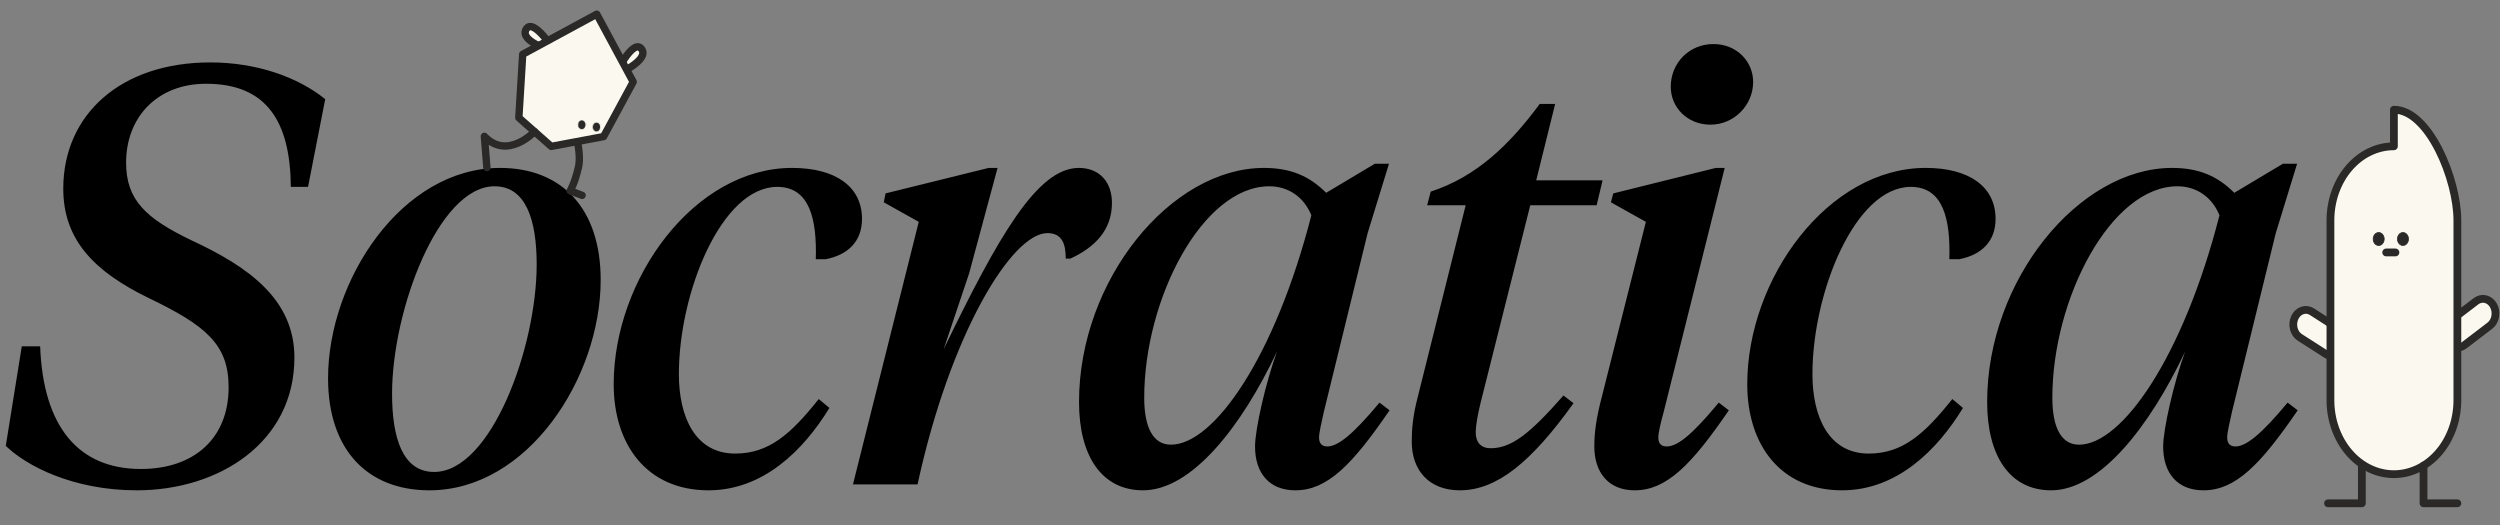 <svg width="1975" height="415" viewBox="0 0 1975 415" fill="none" xmlns="http://www.w3.org/2000/svg">
<rect x="0" y="0" width="1975" height="415" fill="#808080" stroke="none"/>
<path d="M232.58 282.475C232.58 349.427 173.119 387.351 108.04 387.351C57.943 387.351 20.956 368.155 4.569 352.236L17.21 273.579H31.724C34.065 336.786 61.689 370.496 111.317 370.496C152.987 370.496 180.61 346.618 180.61 305.885C180.61 272.175 162.819 257.192 116.936 235.187C74.798 214.587 49.984 189.772 49.984 149.039C49.984 90.515 95.399 49.313 166.096 49.313C202.147 49.313 234.921 60.55 256.926 78.342L243.349 147.635H229.771C229.303 95.197 210.107 66.168 162.819 66.168C123.959 66.168 99.613 92.856 99.613 128.439C99.613 157.935 115.063 172.449 151.114 189.772C196.529 210.841 232.58 236.592 232.58 282.475ZM309.73 311.035C309.73 346.15 318.158 372.837 342.972 372.837C387.919 372.837 423.97 274.516 423.97 208.968C423.97 173.854 415.542 147.166 390.728 147.166C346.249 147.166 309.73 245.488 309.73 311.035ZM474.535 221.141C474.535 298.394 416.947 387.351 339.226 387.351C290.066 387.351 259.165 355.045 259.165 298.862C259.165 221.61 317.221 132.652 394.942 132.652C444.102 132.652 474.535 164.958 474.535 221.141ZM614.035 147.635C570.025 147.635 536.315 230.973 536.315 295.585C536.315 329.763 549.424 358.323 580.793 358.323C607.481 358.323 624.804 342.872 646.809 315.249L655.237 322.272C634.636 355.982 602.799 387.351 559.725 387.351C511.032 387.351 484.813 351.3 484.813 303.544C484.813 220.205 548.488 132.652 625.74 132.652C660.387 132.652 680.987 147.635 680.987 172.917C680.987 191.177 669.283 201.477 652.427 204.755H644.468C645.405 173.385 639.786 147.635 614.035 147.635ZM788.08 132.652L765.607 215.991L745.474 275.92C788.548 186.963 819.449 132.652 852.223 132.652C869.078 132.652 878.442 144.357 878.442 160.276C878.442 181.813 864.864 195.391 845.668 204.286H841.922C841.922 193.518 839.581 184.154 827.408 184.154C799.317 184.154 750.624 263.747 724.873 382.669H673.84L725.81 175.258L698.186 159.808L699.591 152.785L781.057 132.652H788.08ZM924.998 351.3C959.176 351.3 1007.4 281.539 1035.96 170.108C1030.34 156.062 1018.17 147.166 1002.72 147.166C950.281 147.166 903.929 235.655 903.929 314.312C903.929 336.786 910.484 351.3 924.998 351.3ZM991.482 352.704C991.482 339.127 999.909 302.139 1008.8 277.793C980.713 337.254 941.385 387.351 902.993 387.351C870.687 387.351 852.428 360.664 852.428 317.59C852.428 221.141 924.998 132.652 998.505 132.652C1020.51 132.652 1035.02 139.675 1047.67 152.317L1086.06 129.375H1097.29L1080.44 184.154L1045.79 325.549C1043.92 333.977 1042.05 341.936 1042.05 345.681C1042.05 350.363 1044.39 352.704 1048.6 352.704C1057.03 352.704 1069.2 342.872 1089.8 318.058L1097.76 324.144C1068.27 367.218 1048.6 387.351 1023.32 387.351C1002.72 387.351 991.482 373.773 991.482 352.704ZM1208.91 162.149L1169.59 318.526C1167.25 328.358 1165.84 335.849 1165.84 341.936C1165.84 349.427 1170.05 354.109 1177.55 354.109C1193.93 354.109 1208.45 342.872 1235.13 312.44L1243.09 318.526C1209.85 364.878 1182.7 387.351 1153.2 387.351C1129.32 387.351 1115.28 371.9 1115.28 348.959C1115.28 338.659 1116.21 328.358 1119.96 313.844L1157.88 162.149H1127.45L1130.26 151.38C1166.31 139.675 1192.53 114.393 1216.41 82.087H1228.58L1213.6 142.484H1266.03L1261.35 162.149H1208.91ZM1351.27 98.474C1333.01 98.474 1319.9 84.896 1319.9 68.51C1319.9 49.782 1334.42 34.799 1353.61 34.799C1371.87 34.799 1384.98 48.377 1384.98 64.764C1384.98 83.024 1370 98.474 1351.27 98.474ZM1265.59 312.908L1300.24 175.258L1272.62 159.808L1274.49 152.785L1355.49 132.652H1362.51L1314.28 325.549C1311.94 333.977 1310.07 341.936 1310.07 345.681C1310.07 350.363 1312.41 352.704 1316.63 352.704C1325.52 352.704 1337.23 342.872 1357.83 318.058L1365.79 324.144C1336.29 367.218 1316.63 387.351 1291.34 387.351C1270.74 387.351 1259.51 373.305 1259.51 352.704C1259.51 341.936 1260.91 330.699 1265.59 312.908ZM1509.55 147.635C1465.54 147.635 1431.83 230.973 1431.83 295.585C1431.83 329.763 1444.94 358.323 1476.31 358.323C1503 358.323 1520.32 342.872 1542.33 315.249L1550.75 322.272C1530.15 355.982 1498.31 387.351 1455.24 387.351C1406.55 387.351 1380.33 351.3 1380.33 303.544C1380.33 220.205 1444 132.652 1521.26 132.652C1555.9 132.652 1576.5 147.635 1576.5 172.917C1576.5 191.177 1564.8 201.477 1547.94 204.755H1539.98C1540.92 173.385 1535.3 147.635 1509.55 147.635ZM1642.42 351.3C1676.59 351.3 1724.82 281.539 1753.38 170.108C1747.76 156.062 1735.59 147.166 1720.14 147.166C1667.7 147.166 1621.35 235.655 1621.35 314.312C1621.35 336.786 1627.9 351.3 1642.42 351.3ZM1708.9 352.704C1708.9 339.127 1717.33 302.139 1726.22 277.793C1698.13 337.254 1658.8 387.351 1620.41 387.351C1588.11 387.351 1569.85 360.664 1569.85 317.59C1569.85 221.141 1642.42 132.652 1715.92 132.652C1737.93 132.652 1752.44 139.675 1765.08 152.317L1803.48 129.375H1814.71L1797.86 184.154L1763.21 325.549C1761.34 333.977 1759.47 341.936 1759.47 345.681C1759.47 350.363 1761.81 352.704 1766.02 352.704C1774.45 352.704 1786.62 342.872 1807.22 318.058L1815.18 324.144C1785.68 367.218 1766.02 387.351 1740.74 387.351C1720.14 387.351 1708.9 373.773 1708.9 352.704Z" fill="black"/>
<path d="M438.673 40.955C438.673 40.955 409.966 33.298 415.593 23.193C421.22 13.089 438.673 40.955 438.673 40.955Z" fill="#FBF8EF" stroke="#2A2928" stroke-width="5.833" stroke-linecap="round" stroke-linejoin="round"/>
<path d="M485.778 59.632C485.778 59.632 500.069 29.611 506.831 38.721C513.593 47.831 485.778 59.632 485.778 59.632Z" fill="#FBF8EF" stroke="#2A2928" stroke-width="5.833" stroke-linecap="round" stroke-linejoin="round"/>
<path d="M451.927 95.846C451.927 95.846 460.027 118.957 457.012 132.001C453.997 145.046 450.464 150.718 450.464 150.718L459.85 154.32" stroke="#2A2928" stroke-width="5.833" stroke-linecap="round" stroke-linejoin="round"/>
<path d="M412.947 42.875L409.877 93.007L435.474 115.648L476.835 107.898L500.217 64.678L471.421 11.198L412.947 42.875Z" fill="#FBF8EF" stroke="#2A2928" stroke-width="5.833" stroke-linecap="round" stroke-linejoin="round"/>
<path d="M422.285 103.982C422.285 103.982 400.867 126.809 382.663 107.714L384.627 132.337" stroke="#2A2928" stroke-width="5.833" stroke-linecap="round" stroke-linejoin="round"/>
<mask id="path-7-inside-1_1_368" fill="white">
<path d="M459.259 101.864C460.812 102.098 462.234 100.819 462.434 99.009C462.634 97.198 461.538 95.541 459.985 95.307C458.432 95.074 457.011 96.352 456.81 98.163C456.61 99.973 457.706 101.63 459.259 101.864Z"/>
</mask>
<path d="M459.259 101.864C460.812 102.098 462.234 100.819 462.434 99.009C462.634 97.198 461.538 95.541 459.985 95.307C458.432 95.074 457.011 96.352 456.81 98.163C456.61 99.973 457.706 101.63 459.259 101.864Z" fill="#2A2928"/>
<path d="M456.666 98.141C456.714 97.707 456.923 97.193 457.404 96.76C457.897 96.317 458.782 95.898 459.901 96.067L458.618 107.661C464.13 108.491 467.74 104.052 468.202 99.877L456.666 98.141ZM459.901 96.067C461.02 96.235 461.785 96.902 462.165 97.477C462.536 98.038 462.626 98.597 462.578 99.031L451.042 97.295C450.58 101.47 453.106 106.832 458.618 107.661L459.901 96.067ZM462.578 99.031C462.53 99.464 462.321 99.978 461.84 100.411C461.347 100.854 460.462 101.273 459.343 101.105L460.627 89.51C455.115 88.681 451.505 93.12 451.042 97.295L462.578 99.031ZM459.343 101.105C458.224 100.936 457.46 100.269 457.079 99.695C456.708 99.134 456.618 98.575 456.666 98.141L468.202 99.877C468.664 95.701 466.139 90.339 460.627 89.51L459.343 101.105Z" fill="#2A2928" mask="url(#path-7-inside-1_1_368)"/>
<mask id="path-9-inside-2_1_368" fill="white">
<path d="M470.888 103.612C472.441 103.846 473.862 102.567 474.063 100.757C474.263 98.946 473.167 97.289 471.614 97.055C470.061 96.822 468.64 98.1 468.439 99.911C468.239 101.721 469.335 103.378 470.888 103.612Z"/>
</mask>
<path d="M470.888 103.612C472.441 103.846 473.862 102.567 474.063 100.757C474.263 98.946 473.167 97.289 471.614 97.055C470.061 96.822 468.64 98.1 468.439 99.911C468.239 101.721 469.335 103.378 470.888 103.612Z" fill="#2A2928"/>
<path d="M468.295 99.889C468.343 99.455 468.552 98.941 469.033 98.508C469.526 98.065 470.411 97.646 471.53 97.815L470.246 109.41C475.758 110.239 479.369 105.8 479.831 101.625L468.295 99.889ZM471.53 97.815C472.649 97.983 473.414 98.65 473.794 99.225C474.165 99.786 474.255 100.345 474.207 100.779L462.671 99.043C462.209 103.218 464.734 108.58 470.246 109.41L471.53 97.815ZM474.207 100.779C474.159 101.212 473.95 101.726 473.469 102.159C472.976 102.602 472.091 103.021 470.972 102.853L472.256 91.258C466.744 90.429 463.133 94.868 462.671 99.043L474.207 100.779ZM470.972 102.853C469.853 102.684 469.088 102.017 468.708 101.443C468.337 100.882 468.247 100.323 468.295 99.889L479.831 101.625C480.293 97.45 477.768 92.087 472.256 91.258L470.972 102.853Z" fill="#2A2928" mask="url(#path-9-inside-2_1_368)"/>
<path d="M1969.83 241.305C1969.11 240.033 1968.19 238.936 1967.12 238.079C1966.04 237.221 1964.83 236.619 1963.55 236.307C1962.28 235.995 1960.96 235.98 1959.68 236.261C1958.4 236.542 1957.18 237.115 1956.08 237.946L1935.87 253.37C1931.29 256.866 1925.89 267.174 1928.88 272.529L1932.99 269.393C1933.71 270.666 1934.63 271.762 1935.7 272.62C1936.78 273.477 1937.99 274.079 1939.27 274.391C1940.54 274.703 1941.86 274.719 1943.14 274.438C1944.42 274.156 1945.64 273.583 1946.74 272.752L1966.95 257.328C1968.04 256.497 1968.98 255.423 1969.71 254.168C1970.45 252.912 1970.97 251.5 1971.23 250.013C1971.5 248.525 1971.51 246.99 1971.27 245.496C1971.03 244.002 1970.54 242.578 1969.83 241.305Z" fill="#FBF8EF" stroke="#2A2928" stroke-width="6.139" stroke-linecap="round" stroke-linejoin="round"/>
<path d="M1812.9 250.825C1811.64 253.517 1811.34 256.685 1812.08 259.632C1812.82 262.579 1814.53 265.064 1816.84 266.54L1838 280.07C1842.81 283.146 1853.15 283.848 1855.79 278.236L1851.49 275.486C1852.11 274.152 1852.51 272.688 1852.65 271.177C1852.79 269.665 1852.68 268.136 1852.31 266.677C1851.94 265.218 1851.34 263.857 1850.52 262.672C1849.7 261.487 1848.69 260.501 1847.55 259.771L1826.39 246.233C1824.08 244.757 1821.36 244.412 1818.83 245.273C1816.3 246.135 1814.17 248.132 1812.9 250.825Z" fill="#FBF8EF" stroke="#2A2928" stroke-width="6.139" stroke-linecap="round" stroke-linejoin="round"/>
<path d="M1891.18 374.598C1904.48 374.598 1917.23 368.439 1926.63 357.477C1936.04 346.514 1941.32 331.646 1941.32 316.143V174.025C1941.32 141.747 1918.87 86.669 1891.18 86.669V115.571C1877.89 115.571 1865.13 121.729 1855.73 132.692C1846.33 143.654 1841.05 158.522 1841.05 174.025V316.143C1841.05 331.646 1846.33 346.514 1855.73 357.477C1865.13 368.439 1877.89 374.598 1891.18 374.598Z" fill="#FBF8EF" stroke="#2A2928" stroke-width="6.139" stroke-linecap="round" stroke-linejoin="round"/>
<path d="M1893.97 188.815C1893.97 191.695 1895.97 193.953 1898.34 193.953C1900.71 193.953 1902.71 191.695 1902.71 188.815C1902.71 185.935 1900.71 183.677 1898.34 183.677C1895.97 183.677 1893.97 185.935 1893.97 188.815Z" fill="#2A2928" stroke="#2A2928" stroke-width="0.572"/>
<path d="M1874.79 188.815C1874.79 191.695 1876.79 193.953 1879.16 193.953C1881.53 193.953 1883.52 191.695 1883.52 188.815C1883.52 185.935 1881.53 183.677 1879.16 183.677C1876.79 183.677 1874.79 185.935 1874.79 188.815Z" fill="#2A2928" stroke="#2A2928" stroke-width="0.572"/>
<path d="M1892.4 199.439H1885.08" stroke="#2A2928" stroke-width="6.139" stroke-linecap="round" stroke-linejoin="round"/>
<path d="M1914.6 367.845V397.621H1941.32" stroke="#2A2928" stroke-width="6.139" stroke-linecap="round" stroke-linejoin="round"/>
<path d="M1865.87 367.845V397.621H1839.14" stroke="#2A2928" stroke-width="6.139" stroke-linecap="round" stroke-linejoin="round"/>
</svg>
